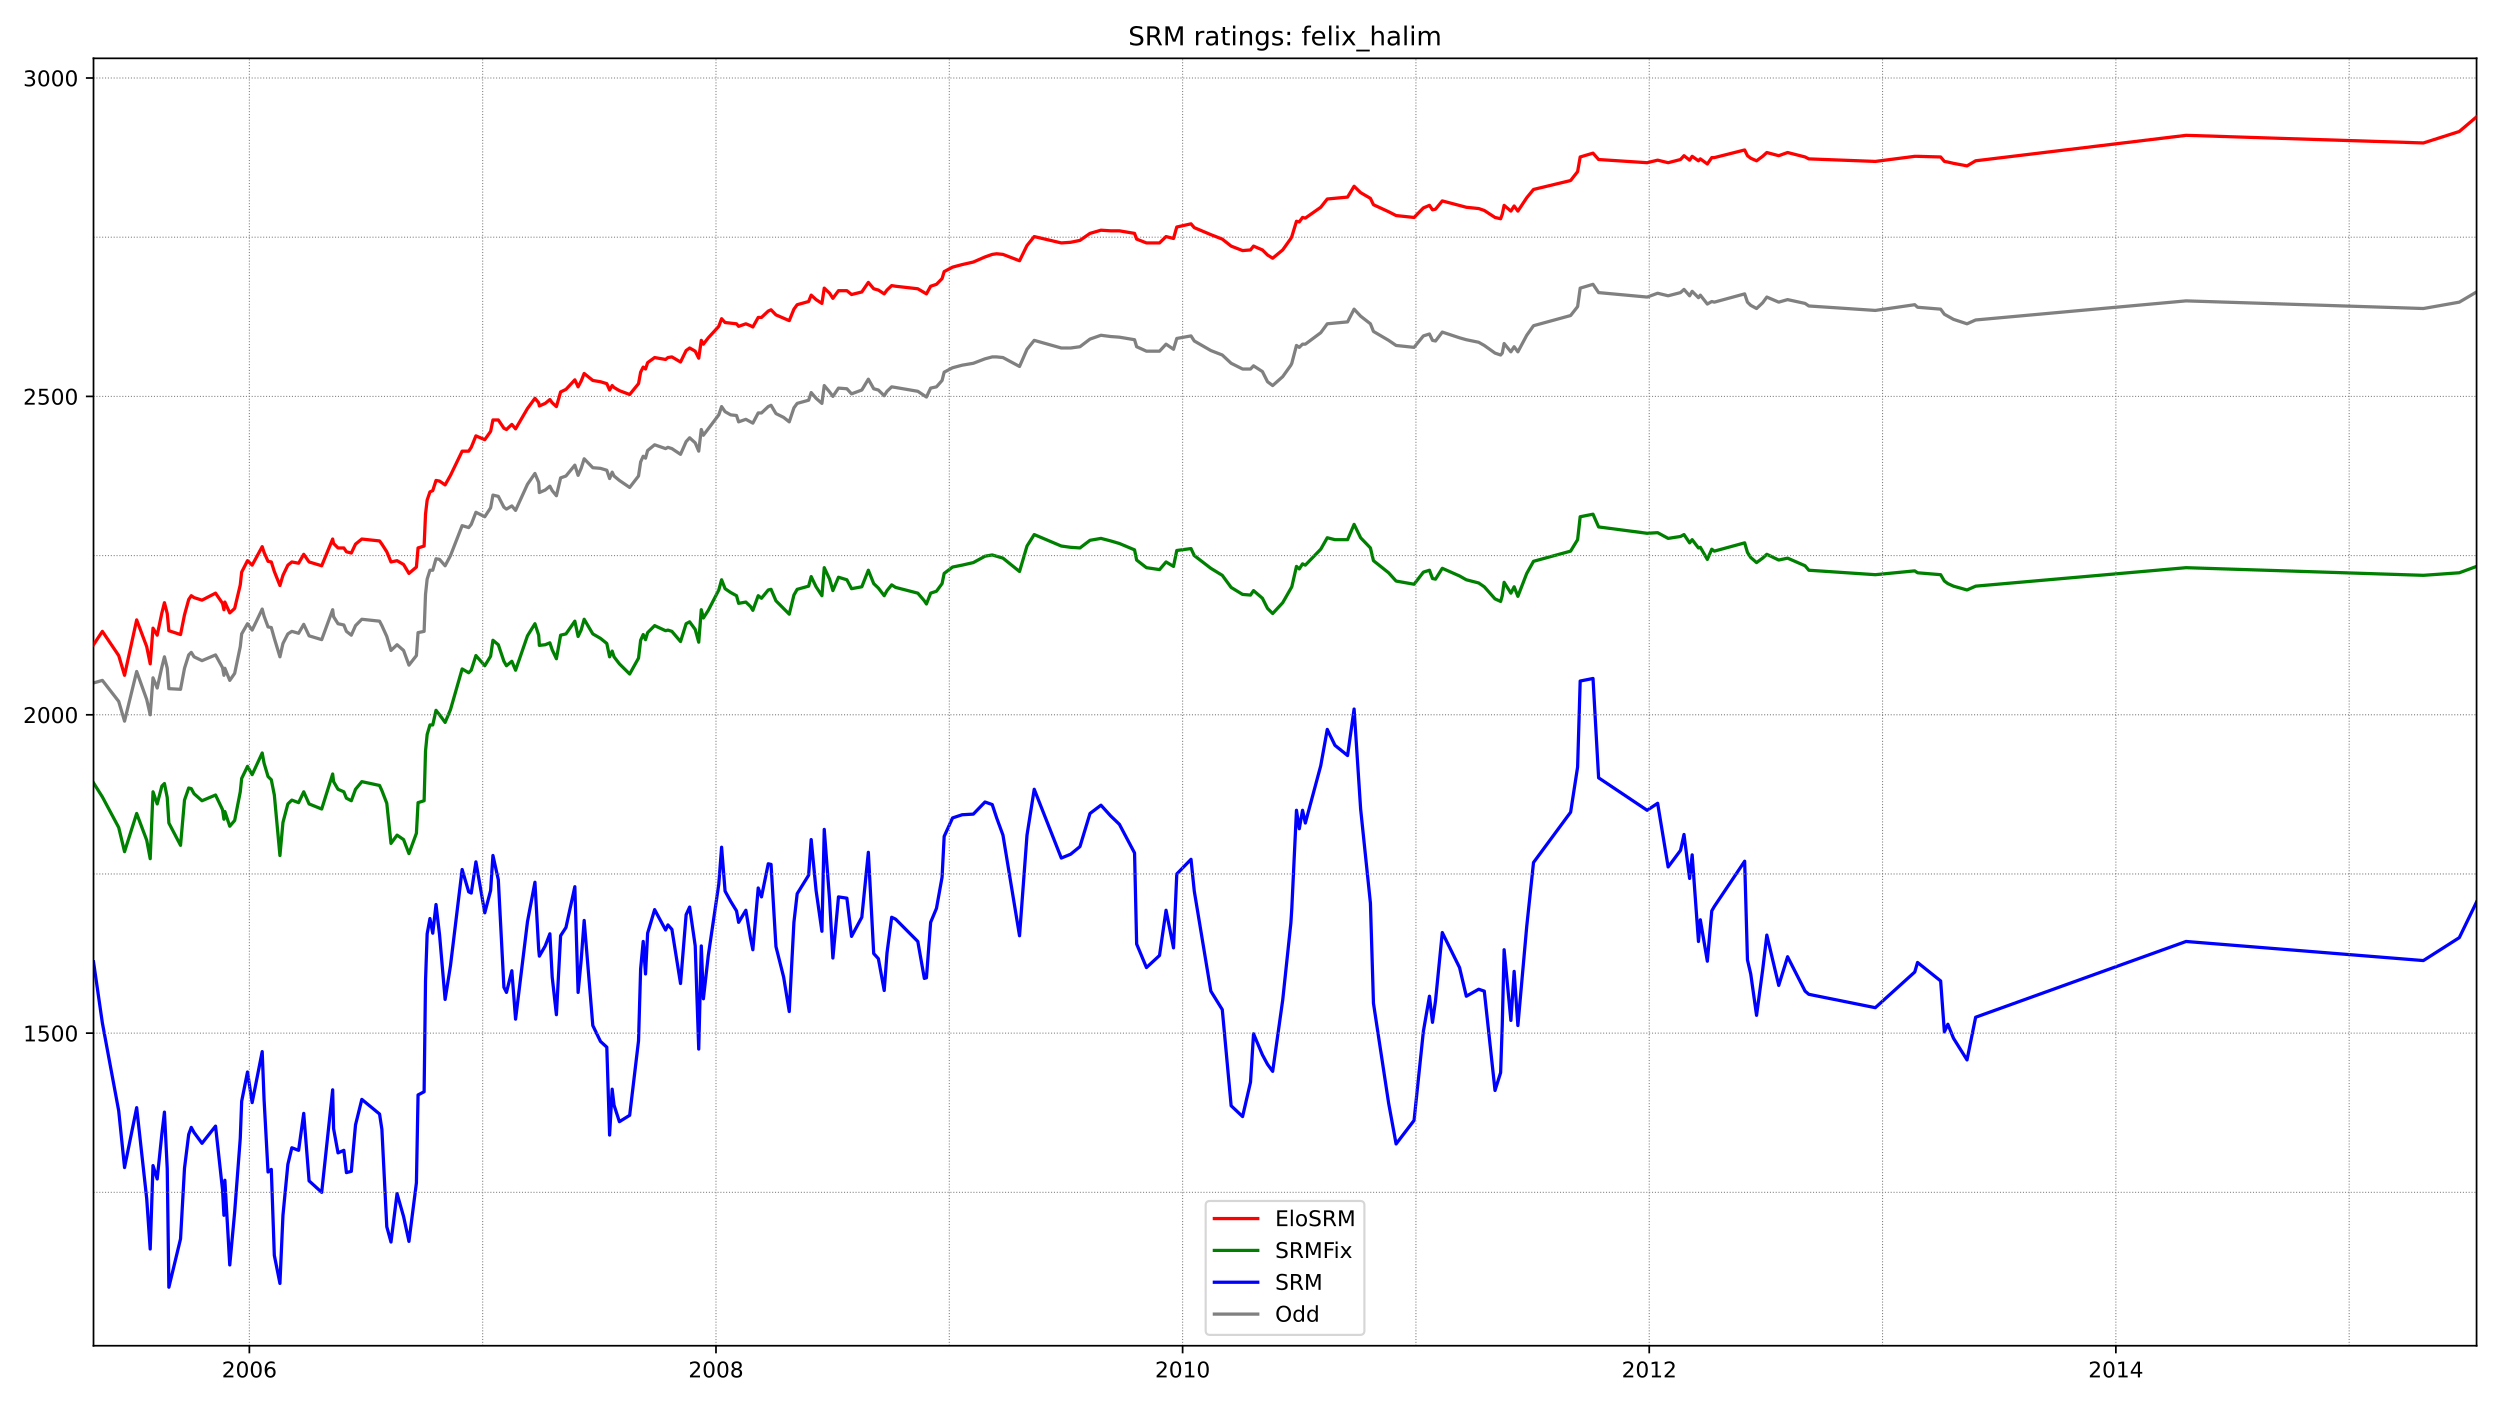 <?xml version="1.0" encoding="utf-8" standalone="no"?>
<!DOCTYPE svg PUBLIC "-//W3C//DTD SVG 1.1//EN"
  "http://www.w3.org/Graphics/SVG/1.1/DTD/svg11.dtd">
<!-- Created with matplotlib (https://matplotlib.org/) -->
<svg height="648pt" version="1.1" viewBox="0 0 1152 648" width="1152pt" xmlns="http://www.w3.org/2000/svg" xmlns:xlink="http://www.w3.org/1999/xlink">
 <defs>
  <style type="text/css">*{stroke-linecap:butt;stroke-linejoin:round;}</style>
 </defs>
 <g id="figure_1">
  <g id="patch_1">
   <path d="M 0 648 
L 1152 648 
L 1152 0 
L 0 0 
z
" style="fill:#ffffff;"/>
  </g>
  <g id="axes_1">
   <g id="patch_2">
    <path d="M 43.09 620.12 
L 1141.2 620.12 
L 1141.2 26.88 
L 43.09 26.88 
z
" style="fill:#ffffff;"/>
   </g>
   <g id="line2d_1">
    <path clip-path="url(#pe87087631e)" d="M 43.09 314.697 
L 47.175 313.524 
L 54.701 323.207 
L 57.389 332.303 
L 62.979 309.416 
L 67.602 322.326 
L 69.215 329.368 
L 70.505 312.35 
L 72.44 317.045 
L 74.591 307.362 
L 75.773 302.667 
L 77.063 307.949 
L 77.816 317.338 
L 83.191 317.632 
L 85.019 307.949 
L 86.954 301.787 
L 88.137 300.613 
L 89.427 302.667 
L 93.082 304.428 
L 99.318 301.787 
L 102.543 307.655 
L 103.188 311.176 
L 103.618 307.949 
L 105.876 313.524 
L 108.134 310.296 
L 110.714 297.972 
L 111.359 292.104 
L 114.047 287.409 
L 116.197 290.343 
L 120.82 280.66 
L 121.68 283.888 
L 123.508 288.876 
L 125.013 289.17 
L 126.41 294.158 
L 128.991 302.667 
L 130.388 296.505 
L 132.646 292.104 
L 134.474 290.93 
L 137.592 291.81 
L 139.957 287.703 
L 142.429 292.984 
L 148.235 294.745 
L 153.288 280.954 
L 153.718 284.181 
L 155.761 287.409 
L 158.449 287.996 
L 159.631 290.93 
L 161.889 292.691 
L 163.824 288.289 
L 166.727 285.355 
L 174.898 286.235 
L 175.973 288.289 
L 178.23 293.278 
L 180.166 299.733 
L 182.961 297.092 
L 185.971 299.733 
L 188.444 306.482 
L 191.884 302.08 
L 192.637 291.517 
L 195.432 290.93 
L 196.077 273.912 
L 196.83 266.87 
L 198.12 262.762 
L 199.41 262.762 
L 200.915 257.48 
L 202.528 257.774 
L 205.108 260.708 
L 207.581 256.013 
L 212.956 242.222 
L 215.967 243.102 
L 217.149 241.635 
L 219.299 236.06 
L 223.385 238.114 
L 226.072 234.006 
L 227.148 228.138 
L 229.62 228.725 
L 232.201 233.713 
L 233.383 234.593 
L 235.856 233.126 
L 237.576 235.18 
L 243.059 223.15 
L 246.499 218.162 
L 248.22 222.27 
L 248.542 226.964 
L 251.23 225.791 
L 253.38 224.03 
L 254.455 226.084 
L 256.39 228.431 
L 258.326 220.216 
L 260.798 219.335 
L 264.884 214.347 
L 266.389 219.042 
L 267.786 215.814 
L 269.184 211.413 
L 273.162 215.521 
L 276.71 215.814 
L 279.613 216.695 
L 280.903 220.509 
L 282.085 217.575 
L 282.945 219.335 
L 285.418 221.389 
L 290.149 224.617 
L 294.234 219.335 
L 295.202 212.88 
L 296.384 210.239 
L 297.459 211.119 
L 298.427 207.598 
L 301.652 204.958 
L 306.705 206.718 
L 307.78 206.131 
L 309.608 206.718 
L 313.586 209.359 
L 316.166 203.491 
L 317.779 201.73 
L 320.359 204.077 
L 321.972 207.892 
L 323.154 197.916 
L 324.122 200.556 
L 331.218 191.167 
L 332.508 187.352 
L 334.12 189.7 
L 336.701 191.167 
L 339.388 191.46 
L 340.356 194.394 
L 343.689 193.221 
L 346.914 194.981 
L 349.387 190.287 
L 350.892 190.287 
L 354.01 187.352 
L 355.3 186.765 
L 357.558 190.58 
L 361.105 192.34 
L 363.686 194.394 
L 365.836 187.939 
L 367.341 185.885 
L 372.609 184.418 
L 373.792 180.897 
L 376.049 183.538 
L 378.737 185.885 
L 379.812 177.669 
L 382.285 180.604 
L 383.79 182.658 
L 386.37 178.843 
L 390.241 179.137 
L 392.391 181.484 
L 397.121 179.723 
L 400.132 174.735 
L 402.604 179.137 
L 404.755 179.723 
L 407.442 182.364 
L 408.732 180.31 
L 410.883 178.256 
L 412.71 178.55 
L 422.924 180.31 
L 426.902 182.951 
L 428.837 178.843 
L 431.525 178.256 
L 434.105 175.322 
L 435.072 171.508 
L 438.943 169.454 
L 443.351 168.28 
L 448.511 167.4 
L 453.887 165.346 
L 457.22 164.465 
L 459.262 164.465 
L 462.165 164.759 
L 469.798 168.867 
L 473.239 160.944 
L 476.571 156.836 
L 489.043 160.358 
L 493.343 160.358 
L 497.643 159.771 
L 502.266 156.25 
L 507.319 154.489 
L 511.835 155.076 
L 515.813 155.369 
L 522.801 156.543 
L 523.768 159.771 
L 528.284 161.825 
L 534.304 161.825 
L 537.315 158.597 
L 540.755 160.944 
L 542.26 155.956 
L 548.818 154.783 
L 550.324 157.13 
L 557.957 161.531 
L 563.225 163.585 
L 567.31 167.4 
L 572.578 170.04 
L 576.233 170.04 
L 577.631 168.573 
L 581.717 171.214 
L 584.082 175.909 
L 586.447 177.669 
L 591.07 173.562 
L 594.833 168.28 
L 595.263 167.4 
L 597.413 159.184 
L 598.703 160.064 
L 600.208 158.597 
L 601.498 158.597 
L 608.594 153.315 
L 611.604 149.208 
L 620.958 148.327 
L 623.968 142.459 
L 626.978 145.686 
L 631.494 149.208 
L 632.891 152.729 
L 639.88 156.836 
L 643.32 159.184 
L 651.598 160.064 
L 655.899 154.783 
L 658.694 153.902 
L 660.091 156.836 
L 661.489 157.13 
L 664.607 153.022 
L 672.563 155.663 
L 675.68 156.543 
L 681.379 157.717 
L 683.959 159.184 
L 688.904 162.705 
L 691.484 163.585 
L 692.237 162.705 
L 693.097 158.304 
L 696.215 162.118 
L 697.72 159.771 
L 699.44 162.118 
L 703.526 154.489 
L 706.643 150.088 
L 723.738 145.393 
L 726.963 141.285 
L 728.146 132.776 
L 734.059 131.015 
L 736.639 134.83 
L 759.001 136.884 
L 763.839 135.123 
L 768.677 136.297 
L 774.375 134.83 
L 775.988 133.363 
L 778.568 136.297 
L 779.75 134.243 
L 782.653 137.177 
L 783.513 136.004 
L 786.739 140.111 
L 788.781 138.938 
L 789.964 139.231 
L 803.94 135.417 
L 805.23 139.231 
L 806.736 140.698 
L 809.423 142.165 
L 812.219 139.525 
L 814.154 136.884 
L 819.637 139.231 
L 823.722 138.057 
L 831.785 139.818 
L 833.506 140.992 
L 864.146 143.046 
L 882.315 140.405 
L 883.605 141.579 
L 894.249 142.459 
L 895.969 144.806 
L 900.162 147.154 
L 906.398 149.208 
L 910.375 147.447 
L 1007.35 138.644 
L 1116.688 142.165 
L 1133.244 139.231 
L 1141.2 134.536 
L 1141.2 134.536 
" style="fill:none;stroke:#808080;stroke-linecap:square;stroke-width:1.5;"/>
   </g>
   <g id="line2d_2">
    <path clip-path="url(#pe87087631e)" d="M 43.09 443.216 
L 47.175 471.385 
L 54.701 511.877 
L 57.389 537.991 
L 62.979 510.41 
L 67.602 552.369 
L 69.215 575.549 
L 70.505 537.111 
L 72.44 543.273 
L 74.591 522.44 
L 75.773 512.464 
L 77.063 538.578 
L 77.816 593.155 
L 83.191 570.854 
L 85.019 538.285 
L 86.954 522.733 
L 88.137 519.506 
L 89.427 521.853 
L 93.082 526.841 
L 99.318 518.919 
L 102.543 548.261 
L 103.188 559.998 
L 103.618 543.86 
L 105.876 582.885 
L 108.134 558.531 
L 110.714 524.494 
L 111.359 507.475 
L 114.047 493.978 
L 116.197 508.062 
L 120.82 484.589 
L 121.68 506.595 
L 123.508 540.045 
L 125.013 538.872 
L 126.41 578.483 
L 128.991 591.394 
L 130.388 559.998 
L 132.646 536.524 
L 134.474 528.895 
L 137.592 530.069 
L 139.957 513.05 
L 142.429 544.153 
L 148.235 549.435 
L 153.288 502.194 
L 153.718 520.093 
L 155.761 531.243 
L 158.449 530.069 
L 159.631 540.339 
L 161.889 539.752 
L 163.824 518.332 
L 166.727 506.595 
L 174.898 513.344 
L 175.973 520.386 
L 178.23 565.279 
L 180.166 572.322 
L 182.961 550.022 
L 185.971 560.585 
L 188.444 572.028 
L 191.884 545.033 
L 192.637 504.541 
L 195.432 503.074 
L 196.077 452.019 
L 196.83 430.305 
L 198.12 423.263 
L 199.41 430.012 
L 200.915 416.808 
L 202.528 430.599 
L 205.108 460.528 
L 207.581 444.977 
L 212.956 400.67 
L 215.967 410.94 
L 217.149 411.527 
L 219.299 397.149 
L 223.385 420.623 
L 226.072 410.353 
L 227.148 394.215 
L 229.62 405.365 
L 232.201 454.953 
L 233.383 457.3 
L 235.856 447.324 
L 237.576 469.624 
L 243.059 424.73 
L 246.499 406.538 
L 248.22 437.348 
L 248.542 440.575 
L 251.23 435.881 
L 253.38 430.305 
L 254.455 450.258 
L 256.39 467.57 
L 258.326 431.186 
L 260.798 427.371 
L 264.884 408.592 
L 266.389 457.3 
L 267.786 442.629 
L 269.184 424.144 
L 273.162 472.558 
L 276.71 479.894 
L 279.613 482.535 
L 280.903 523.027 
L 282.085 501.9 
L 282.945 509.236 
L 285.418 516.865 
L 290.149 513.931 
L 294.234 479.6 
L 295.202 446.444 
L 296.384 433.827 
L 297.459 448.791 
L 298.427 430.012 
L 301.652 419.155 
L 306.705 428.545 
L 307.78 426.198 
L 309.608 428.252 
L 313.586 453.192 
L 316.166 421.503 
L 317.779 417.982 
L 320.359 435.881 
L 321.972 483.415 
L 323.154 435.881 
L 324.122 460.235 
L 326.38 440.282 
L 331.218 407.419 
L 332.508 390.4 
L 334.12 410.646 
L 336.701 415.341 
L 339.388 419.742 
L 340.356 425.024 
L 343.689 419.449 
L 345.839 432.359 
L 346.914 437.641 
L 349.387 409.179 
L 350.892 413.287 
L 354.01 398.029 
L 355.3 398.323 
L 357.558 436.174 
L 361.105 450.258 
L 363.686 466.103 
L 365.836 425.024 
L 367.341 411.82 
L 372.609 403.311 
L 373.792 386.879 
L 376.049 410.353 
L 378.737 429.132 
L 379.812 382.184 
L 382.285 414.754 
L 383.79 441.456 
L 386.37 413.287 
L 390.241 413.874 
L 392.391 431.479 
L 397.121 422.677 
L 400.132 392.748 
L 402.604 439.402 
L 404.755 441.749 
L 407.442 456.42 
L 408.732 439.108 
L 410.883 422.677 
L 412.71 423.557 
L 422.924 433.827 
L 425.934 450.845 
L 426.902 450.552 
L 428.837 425.024 
L 431.525 418.569 
L 434.105 404.191 
L 435.072 385.412 
L 438.943 376.903 
L 443.351 375.436 
L 448.511 375.142 
L 453.887 369.567 
L 457.22 370.741 
L 459.262 376.903 
L 462.165 384.825 
L 469.798 431.186 
L 473.239 384.825 
L 476.571 363.699 
L 489.043 395.388 
L 493.343 393.628 
L 497.643 390.107 
L 502.266 374.849 
L 507.319 371.034 
L 511.835 376.022 
L 515.813 379.837 
L 522.801 393.041 
L 523.768 435 
L 528.284 445.857 
L 534.304 440.282 
L 537.315 419.449 
L 540.755 436.761 
L 542.26 402.724 
L 548.818 395.975 
L 550.324 410.646 
L 557.957 456.713 
L 563.225 465.223 
L 567.31 509.529 
L 572.578 514.518 
L 576.233 498.673 
L 577.631 476.373 
L 581.717 486.056 
L 584.082 490.457 
L 586.447 493.685 
L 591.07 460.821 
L 594.833 425.317 
L 595.263 418.569 
L 597.413 373.382 
L 598.703 381.891 
L 600.208 373.382 
L 601.498 379.25 
L 608.594 352.842 
L 611.604 336.117 
L 615.152 343.453 
L 620.958 348.147 
L 623.968 326.728 
L 626.978 372.795 
L 631.494 416.221 
L 632.891 462.288 
L 639.88 508.356 
L 643.32 527.135 
L 651.598 516.278 
L 655.899 475.199 
L 658.694 459.061 
L 660.091 471.091 
L 661.489 461.115 
L 664.607 429.719 
L 672.563 445.857 
L 675.68 459.061 
L 681.379 455.833 
L 683.959 456.713 
L 688.904 502.487 
L 691.484 494.271 
L 692.237 472.265 
L 693.097 437.641 
L 696.215 470.211 
L 697.72 447.617 
L 699.44 472.558 
L 703.526 426.784 
L 706.643 397.442 
L 723.738 374.262 
L 726.963 353.429 
L 728.146 313.817 
L 734.059 312.643 
L 736.639 358.417 
L 759.001 373.382 
L 763.839 370.154 
L 768.677 399.496 
L 774.375 391.867 
L 775.988 384.532 
L 778.568 404.778 
L 779.75 393.921 
L 782.653 433.827 
L 783.513 423.85 
L 786.739 442.923 
L 788.781 419.742 
L 789.964 417.688 
L 803.94 396.855 
L 805.23 442.336 
L 806.736 448.791 
L 809.423 467.863 
L 812.219 447.031 
L 814.154 430.892 
L 819.637 454.073 
L 823.722 440.869 
L 831.785 456.713 
L 833.506 458.181 
L 864.146 464.342 
L 882.315 447.911 
L 883.605 443.509 
L 894.249 452.019 
L 895.969 475.492 
L 897.582 471.971 
L 900.162 478.427 
L 906.398 488.403 
L 910.375 468.744 
L 1007.35 433.827 
L 1116.688 442.629 
L 1133.244 432.066 
L 1141.2 415.634 
L 1141.2 415.634 
" style="fill:none;stroke:#0000ff;stroke-linecap:square;stroke-width:1.5;"/>
   </g>
   <g id="matplotlib.axis_1">
    <g id="xtick_1">
     <g id="line2d_3">
      <defs>
       <path d="M 0 0 
L 0 3.5 
" id="m70dfcadbbb" style="stroke:#000000;stroke-width:0.8;"/>
      </defs>
      <g>
       <use style="stroke:#000000;stroke-width:0.8;" x="114.907" xlink:href="#m70dfcadbbb" y="620.12"/>
      </g>
     </g>
     <g id="text_1">
      <!-- 2006 -->
      <g transform="translate(102.182 634.718)scale(0.1 -0.1)">
       <defs>
        <path d="M 19.188 8.297 
L 53.609 8.297 
L 53.609 0 
L 7.328 0 
L 7.328 8.297 
Q 12.938 14.109 22.625 23.891 
Q 32.328 33.688 34.812 36.531 
Q 39.547 41.844 41.422 45.531 
Q 43.312 49.219 43.312 52.781 
Q 43.312 58.594 39.234 62.25 
Q 35.156 65.922 28.609 65.922 
Q 23.969 65.922 18.812 64.312 
Q 13.672 62.703 7.812 59.422 
L 7.812 69.391 
Q 13.766 71.781 18.938 73 
Q 24.125 74.219 28.422 74.219 
Q 39.75 74.219 46.484 68.547 
Q 53.219 62.891 53.219 53.422 
Q 53.219 48.922 51.531 44.891 
Q 49.859 40.875 45.406 35.406 
Q 44.188 33.984 37.641 27.219 
Q 31.109 20.453 19.188 8.297 
z
" id="DejaVuSans-50"/>
        <path d="M 31.781 66.406 
Q 24.172 66.406 20.328 58.906 
Q 16.5 51.422 16.5 36.375 
Q 16.5 21.391 20.328 13.891 
Q 24.172 6.391 31.781 6.391 
Q 39.453 6.391 43.281 13.891 
Q 47.125 21.391 47.125 36.375 
Q 47.125 51.422 43.281 58.906 
Q 39.453 66.406 31.781 66.406 
z
M 31.781 74.219 
Q 44.047 74.219 50.516 64.516 
Q 56.984 54.828 56.984 36.375 
Q 56.984 17.969 50.516 8.266 
Q 44.047 -1.422 31.781 -1.422 
Q 19.531 -1.422 13.062 8.266 
Q 6.594 17.969 6.594 36.375 
Q 6.594 54.828 13.062 64.516 
Q 19.531 74.219 31.781 74.219 
z
" id="DejaVuSans-48"/>
        <path d="M 33.016 40.375 
Q 26.375 40.375 22.484 35.828 
Q 18.609 31.297 18.609 23.391 
Q 18.609 15.531 22.484 10.953 
Q 26.375 6.391 33.016 6.391 
Q 39.656 6.391 43.531 10.953 
Q 47.406 15.531 47.406 23.391 
Q 47.406 31.297 43.531 35.828 
Q 39.656 40.375 33.016 40.375 
z
M 52.594 71.297 
L 52.594 62.312 
Q 48.875 64.062 45.094 64.984 
Q 41.312 65.922 37.594 65.922 
Q 27.828 65.922 22.672 59.328 
Q 17.531 52.734 16.797 39.406 
Q 19.672 43.656 24.016 45.922 
Q 28.375 48.188 33.594 48.188 
Q 44.578 48.188 50.953 41.516 
Q 57.328 34.859 57.328 23.391 
Q 57.328 12.156 50.688 5.359 
Q 44.047 -1.422 33.016 -1.422 
Q 20.359 -1.422 13.672 8.266 
Q 6.984 17.969 6.984 36.375 
Q 6.984 53.656 15.188 63.938 
Q 23.391 74.219 37.203 74.219 
Q 40.922 74.219 44.703 73.484 
Q 48.484 72.75 52.594 71.297 
z
" id="DejaVuSans-54"/>
       </defs>
       <use xlink:href="#DejaVuSans-50"/>
       <use x="63.623" xlink:href="#DejaVuSans-48"/>
       <use x="127.246" xlink:href="#DejaVuSans-48"/>
       <use x="190.869" xlink:href="#DejaVuSans-54"/>
      </g>
     </g>
    </g>
    <g id="xtick_2">
     <g id="line2d_4">
      <g>
       <use style="stroke:#000000;stroke-width:0.8;" x="329.927" xlink:href="#m70dfcadbbb" y="620.12"/>
      </g>
     </g>
     <g id="text_2">
      <!-- 2008 -->
      <g transform="translate(317.202 634.718)scale(0.1 -0.1)">
       <defs>
        <path d="M 31.781 34.625 
Q 24.75 34.625 20.719 30.859 
Q 16.703 27.094 16.703 20.516 
Q 16.703 13.922 20.719 10.156 
Q 24.75 6.391 31.781 6.391 
Q 38.812 6.391 42.859 10.172 
Q 46.922 13.969 46.922 20.516 
Q 46.922 27.094 42.891 30.859 
Q 38.875 34.625 31.781 34.625 
z
M 21.922 38.812 
Q 15.578 40.375 12.031 44.719 
Q 8.5 49.078 8.5 55.328 
Q 8.5 64.062 14.719 69.141 
Q 20.953 74.219 31.781 74.219 
Q 42.672 74.219 48.875 69.141 
Q 55.078 64.062 55.078 55.328 
Q 55.078 49.078 51.531 44.719 
Q 48 40.375 41.703 38.812 
Q 48.828 37.156 52.797 32.312 
Q 56.781 27.484 56.781 20.516 
Q 56.781 9.906 50.312 4.234 
Q 43.844 -1.422 31.781 -1.422 
Q 19.734 -1.422 13.25 4.234 
Q 6.781 9.906 6.781 20.516 
Q 6.781 27.484 10.781 32.312 
Q 14.797 37.156 21.922 38.812 
z
M 18.312 54.391 
Q 18.312 48.734 21.844 45.562 
Q 25.391 42.391 31.781 42.391 
Q 38.141 42.391 41.719 45.562 
Q 45.312 48.734 45.312 54.391 
Q 45.312 60.062 41.719 63.234 
Q 38.141 66.406 31.781 66.406 
Q 25.391 66.406 21.844 63.234 
Q 18.312 60.062 18.312 54.391 
z
" id="DejaVuSans-56"/>
       </defs>
       <use xlink:href="#DejaVuSans-50"/>
       <use x="63.623" xlink:href="#DejaVuSans-48"/>
       <use x="127.246" xlink:href="#DejaVuSans-48"/>
       <use x="190.869" xlink:href="#DejaVuSans-56"/>
      </g>
     </g>
    </g>
    <g id="xtick_3">
     <g id="line2d_5">
      <g>
       <use style="stroke:#000000;stroke-width:0.8;" x="544.948" xlink:href="#m70dfcadbbb" y="620.12"/>
      </g>
     </g>
     <g id="text_3">
      <!-- 2010 -->
      <g transform="translate(532.223 634.718)scale(0.1 -0.1)">
       <defs>
        <path d="M 12.406 8.297 
L 28.516 8.297 
L 28.516 63.922 
L 10.984 60.406 
L 10.984 69.391 
L 28.422 72.906 
L 38.281 72.906 
L 38.281 8.297 
L 54.391 8.297 
L 54.391 0 
L 12.406 0 
z
" id="DejaVuSans-49"/>
       </defs>
       <use xlink:href="#DejaVuSans-50"/>
       <use x="63.623" xlink:href="#DejaVuSans-48"/>
       <use x="127.246" xlink:href="#DejaVuSans-49"/>
       <use x="190.869" xlink:href="#DejaVuSans-48"/>
      </g>
     </g>
    </g>
    <g id="xtick_4">
     <g id="line2d_6">
      <g>
       <use style="stroke:#000000;stroke-width:0.8;" x="759.969" xlink:href="#m70dfcadbbb" y="620.12"/>
      </g>
     </g>
     <g id="text_4">
      <!-- 2012 -->
      <g transform="translate(747.244 634.718)scale(0.1 -0.1)">
       <use xlink:href="#DejaVuSans-50"/>
       <use x="63.623" xlink:href="#DejaVuSans-48"/>
       <use x="127.246" xlink:href="#DejaVuSans-49"/>
       <use x="190.869" xlink:href="#DejaVuSans-50"/>
      </g>
     </g>
    </g>
    <g id="xtick_5">
     <g id="line2d_7">
      <g>
       <use style="stroke:#000000;stroke-width:0.8;" x="974.989" xlink:href="#m70dfcadbbb" y="620.12"/>
      </g>
     </g>
     <g id="text_5">
      <!-- 2014 -->
      <g transform="translate(962.264 634.718)scale(0.1 -0.1)">
       <defs>
        <path d="M 37.797 64.312 
L 12.891 25.391 
L 37.797 25.391 
z
M 35.203 72.906 
L 47.609 72.906 
L 47.609 25.391 
L 58.016 25.391 
L 58.016 17.188 
L 47.609 17.188 
L 47.609 0 
L 37.797 0 
L 37.797 17.188 
L 4.891 17.188 
L 4.891 26.703 
z
" id="DejaVuSans-52"/>
       </defs>
       <use xlink:href="#DejaVuSans-50"/>
       <use x="63.623" xlink:href="#DejaVuSans-48"/>
       <use x="127.246" xlink:href="#DejaVuSans-49"/>
       <use x="190.869" xlink:href="#DejaVuSans-52"/>
      </g>
     </g>
    </g>
   </g>
   <g id="matplotlib.axis_2">
    <g id="ytick_1">
     <g id="line2d_8">
      <defs>
       <path d="M 0 0 
L -3.5 0 
" id="mbdefbf5e21" style="stroke:#000000;stroke-width:0.8;"/>
      </defs>
      <g>
       <use style="stroke:#000000;stroke-width:0.8;" x="43.09" xlink:href="#mbdefbf5e21" y="476.079"/>
      </g>
     </g>
     <g id="text_6">
      <!-- 1500 -->
      <g transform="translate(10.64 479.879)scale(0.1 -0.1)">
       <defs>
        <path d="M 10.797 72.906 
L 49.516 72.906 
L 49.516 64.594 
L 19.828 64.594 
L 19.828 46.734 
Q 21.969 47.469 24.109 47.828 
Q 26.266 48.188 28.422 48.188 
Q 40.625 48.188 47.75 41.5 
Q 54.891 34.812 54.891 23.391 
Q 54.891 11.625 47.562 5.094 
Q 40.234 -1.422 26.906 -1.422 
Q 22.312 -1.422 17.547 -0.641 
Q 12.797 0.141 7.719 1.703 
L 7.719 11.625 
Q 12.109 9.234 16.797 8.062 
Q 21.484 6.891 26.703 6.891 
Q 35.156 6.891 40.078 11.328 
Q 45.016 15.766 45.016 23.391 
Q 45.016 31 40.078 35.438 
Q 35.156 39.891 26.703 39.891 
Q 22.75 39.891 18.812 39.016 
Q 14.891 38.141 10.797 36.281 
z
" id="DejaVuSans-53"/>
       </defs>
       <use xlink:href="#DejaVuSans-49"/>
       <use x="63.623" xlink:href="#DejaVuSans-53"/>
       <use x="127.246" xlink:href="#DejaVuSans-48"/>
       <use x="190.869" xlink:href="#DejaVuSans-48"/>
      </g>
     </g>
    </g>
    <g id="ytick_2">
     <g id="line2d_9">
      <g>
       <use style="stroke:#000000;stroke-width:0.8;" x="43.09" xlink:href="#mbdefbf5e21" y="329.368"/>
      </g>
     </g>
     <g id="text_7">
      <!-- 2000 -->
      <g transform="translate(10.64 333.168)scale(0.1 -0.1)">
       <use xlink:href="#DejaVuSans-50"/>
       <use x="63.623" xlink:href="#DejaVuSans-48"/>
       <use x="127.246" xlink:href="#DejaVuSans-48"/>
       <use x="190.869" xlink:href="#DejaVuSans-48"/>
      </g>
     </g>
    </g>
    <g id="ytick_3">
     <g id="line2d_10">
      <g>
       <use style="stroke:#000000;stroke-width:0.8;" x="43.09" xlink:href="#mbdefbf5e21" y="182.658"/>
      </g>
     </g>
     <g id="text_8">
      <!-- 2500 -->
      <g transform="translate(10.64 186.457)scale(0.1 -0.1)">
       <use xlink:href="#DejaVuSans-50"/>
       <use x="63.623" xlink:href="#DejaVuSans-53"/>
       <use x="127.246" xlink:href="#DejaVuSans-48"/>
       <use x="190.869" xlink:href="#DejaVuSans-48"/>
      </g>
     </g>
    </g>
    <g id="ytick_4">
     <g id="line2d_11">
      <g>
       <use style="stroke:#000000;stroke-width:0.8;" x="43.09" xlink:href="#mbdefbf5e21" y="35.947"/>
      </g>
     </g>
     <g id="text_9">
      <!-- 3000 -->
      <g transform="translate(10.64 39.746)scale(0.1 -0.1)">
       <defs>
        <path d="M 40.578 39.312 
Q 47.656 37.797 51.625 33 
Q 55.609 28.219 55.609 21.188 
Q 55.609 10.406 48.188 4.484 
Q 40.766 -1.422 27.094 -1.422 
Q 22.516 -1.422 17.656 -0.516 
Q 12.797 0.391 7.625 2.203 
L 7.625 11.719 
Q 11.719 9.328 16.594 8.109 
Q 21.484 6.891 26.812 6.891 
Q 36.078 6.891 40.938 10.547 
Q 45.797 14.203 45.797 21.188 
Q 45.797 27.641 41.281 31.266 
Q 36.766 34.906 28.719 34.906 
L 20.219 34.906 
L 20.219 43.016 
L 29.109 43.016 
Q 36.375 43.016 40.234 45.922 
Q 44.094 48.828 44.094 54.297 
Q 44.094 59.906 40.109 62.906 
Q 36.141 65.922 28.719 65.922 
Q 24.656 65.922 20.016 65.031 
Q 15.375 64.156 9.812 62.312 
L 9.812 71.094 
Q 15.438 72.656 20.344 73.438 
Q 25.25 74.219 29.594 74.219 
Q 40.828 74.219 47.359 69.109 
Q 53.906 64.016 53.906 55.328 
Q 53.906 49.266 50.438 45.094 
Q 46.969 40.922 40.578 39.312 
z
" id="DejaVuSans-51"/>
       </defs>
       <use xlink:href="#DejaVuSans-51"/>
       <use x="63.623" xlink:href="#DejaVuSans-48"/>
       <use x="127.246" xlink:href="#DejaVuSans-48"/>
       <use x="190.869" xlink:href="#DejaVuSans-48"/>
      </g>
     </g>
    </g>
   </g>
   <g id="line2d_12">
    <path clip-path="url(#pe87087631e)" d="M 43.09 360.765 
L 47.175 367.22 
L 54.701 381.304 
L 57.389 392.454 
L 62.979 374.849 
L 67.602 387.173 
L 69.215 395.682 
L 70.505 364.872 
L 72.44 370.447 
L 74.591 362.232 
L 75.773 361.058 
L 77.063 367.513 
L 77.816 379.25 
L 83.191 389.52 
L 85.019 368.687 
L 86.954 363.112 
L 88.137 363.405 
L 89.427 365.753 
L 93.082 368.98 
L 99.318 366.34 
L 102.543 373.088 
L 103.188 377.49 
L 103.618 373.969 
L 105.876 380.717 
L 108.134 378.076 
L 110.714 364.872 
L 111.359 358.711 
L 114.047 353.136 
L 116.197 356.95 
L 120.82 346.974 
L 121.68 351.668 
L 123.508 357.83 
L 125.013 359.297 
L 126.41 366.34 
L 128.991 394.215 
L 130.388 378.957 
L 132.646 370.447 
L 134.474 368.687 
L 137.592 369.861 
L 139.957 364.872 
L 142.429 370.447 
L 148.235 372.795 
L 153.288 356.657 
L 153.718 360.178 
L 155.761 363.699 
L 158.449 364.872 
L 159.631 367.807 
L 161.889 368.98 
L 163.824 363.699 
L 166.727 360.178 
L 174.898 361.938 
L 175.973 364.286 
L 178.23 370.154 
L 180.166 388.64 
L 182.961 384.825 
L 185.971 386.879 
L 188.444 393.334 
L 191.884 383.945 
L 192.637 369.861 
L 195.432 368.98 
L 196.077 346.093 
L 196.83 338.465 
L 198.12 334.063 
L 199.41 334.063 
L 200.915 327.314 
L 202.528 329.368 
L 205.108 332.889 
L 207.581 327.021 
L 212.956 308.242 
L 215.967 310.003 
L 217.149 308.829 
L 219.299 302.08 
L 223.385 306.775 
L 226.072 302.374 
L 227.148 295.038 
L 229.62 297.092 
L 232.201 304.721 
L 233.383 306.775 
L 235.856 304.721 
L 237.576 308.829 
L 243.059 292.984 
L 246.499 287.409 
L 248.22 292.691 
L 248.542 297.385 
L 251.23 297.092 
L 253.38 296.212 
L 254.455 299.439 
L 256.39 303.547 
L 258.326 292.691 
L 260.798 292.104 
L 264.884 286.235 
L 266.389 293.278 
L 267.786 290.343 
L 269.184 285.355 
L 273.162 292.104 
L 276.71 294.158 
L 279.613 296.505 
L 280.903 302.667 
L 282.085 300.026 
L 282.945 302.667 
L 285.418 305.895 
L 290.149 310.589 
L 294.234 303.254 
L 295.202 295.038 
L 296.384 292.397 
L 297.459 294.745 
L 298.427 291.517 
L 301.652 288.289 
L 306.705 290.637 
L 307.78 290.343 
L 309.608 290.93 
L 313.586 295.625 
L 316.166 287.409 
L 317.779 286.529 
L 320.359 290.05 
L 321.972 295.918 
L 323.154 280.954 
L 324.122 284.768 
L 326.38 281.247 
L 331.218 271.858 
L 332.508 267.163 
L 334.12 271.271 
L 336.701 273.031 
L 339.388 274.499 
L 340.356 278.02 
L 343.689 277.433 
L 345.839 279.487 
L 346.914 281.247 
L 349.387 274.499 
L 350.892 275.672 
L 354.01 271.858 
L 355.3 271.564 
L 357.558 276.846 
L 363.686 283.008 
L 365.836 274.205 
L 367.341 271.564 
L 372.609 270.097 
L 373.792 265.696 
L 376.049 270.391 
L 378.737 274.499 
L 379.812 261.588 
L 382.285 266.87 
L 383.79 272.151 
L 386.37 265.989 
L 390.241 267.163 
L 392.391 271.271 
L 397.121 270.391 
L 400.132 262.762 
L 402.604 268.924 
L 404.755 270.978 
L 407.442 274.499 
L 408.732 272.151 
L 410.883 269.51 
L 412.71 270.684 
L 422.924 273.325 
L 425.934 276.846 
L 426.902 278.313 
L 428.837 273.325 
L 431.525 272.445 
L 434.105 268.924 
L 435.072 264.229 
L 438.943 261.295 
L 443.351 260.414 
L 448.511 259.241 
L 453.887 256.306 
L 457.22 255.72 
L 462.165 257.187 
L 469.798 263.349 
L 473.239 251.612 
L 476.571 246.33 
L 489.043 251.612 
L 493.343 252.199 
L 497.643 252.492 
L 502.266 248.971 
L 507.319 248.091 
L 511.835 249.264 
L 515.813 250.438 
L 522.801 253.372 
L 523.768 258.067 
L 528.284 261.588 
L 534.304 262.468 
L 537.315 258.947 
L 540.755 261.001 
L 542.26 253.666 
L 548.818 252.785 
L 550.324 256.013 
L 557.957 261.881 
L 563.225 265.109 
L 567.31 270.684 
L 572.578 273.912 
L 576.233 274.205 
L 577.631 272.151 
L 581.717 275.672 
L 584.082 280.367 
L 586.447 282.714 
L 591.07 277.726 
L 595.263 270.391 
L 597.413 261.001 
L 598.703 262.175 
L 600.208 259.827 
L 601.498 260.414 
L 608.594 253.079 
L 611.604 247.797 
L 615.152 248.677 
L 620.958 248.677 
L 623.968 241.635 
L 626.978 247.797 
L 631.494 252.492 
L 632.891 258.36 
L 639.88 263.935 
L 643.32 267.75 
L 651.598 269.217 
L 655.899 263.642 
L 658.694 262.762 
L 660.091 266.576 
L 661.489 266.87 
L 664.607 261.881 
L 672.563 265.403 
L 675.68 267.163 
L 681.379 268.63 
L 683.959 270.391 
L 688.904 275.966 
L 691.484 277.139 
L 692.237 274.499 
L 693.097 268.337 
L 696.215 273.325 
L 697.72 270.391 
L 699.44 274.792 
L 703.526 264.229 
L 706.643 258.654 
L 723.738 253.959 
L 726.963 248.677 
L 728.146 238.114 
L 734.059 236.941 
L 736.639 242.809 
L 759.001 245.743 
L 763.839 245.45 
L 768.677 248.091 
L 774.375 247.21 
L 775.988 246.33 
L 778.568 250.145 
L 779.75 248.677 
L 782.653 252.492 
L 783.513 252.199 
L 786.739 257.774 
L 788.781 253.079 
L 789.964 253.959 
L 803.94 250.145 
L 805.23 254.546 
L 806.736 256.893 
L 809.423 259.241 
L 812.219 257.187 
L 814.154 255.426 
L 819.637 258.067 
L 823.722 257.187 
L 831.785 260.708 
L 833.506 262.762 
L 864.146 264.816 
L 882.315 263.055 
L 883.605 263.935 
L 894.249 264.816 
L 895.969 267.75 
L 897.582 268.924 
L 900.162 270.097 
L 906.398 271.858 
L 910.375 270.097 
L 1007.35 261.588 
L 1116.688 265.109 
L 1133.244 263.935 
L 1141.2 261.001 
L 1141.2 261.001 
" style="fill:none;stroke:#008000;stroke-linecap:square;stroke-width:1.5;"/>
   </g>
   <g id="line2d_13">
    <path clip-path="url(#pe87087631e)" d="M 43.09 549.435 
L 1141.2 549.435 
" style="fill:none;stroke:#808080;stroke-dasharray:0.5,0.825;stroke-dashoffset:0;stroke-width:0.5;"/>
   </g>
   <g id="line2d_14">
    <path clip-path="url(#pe87087631e)" d="M 43.09 476.079 
L 1141.2 476.079 
" style="fill:none;stroke:#808080;stroke-dasharray:0.5,0.825;stroke-dashoffset:0;stroke-width:0.5;"/>
   </g>
   <g id="line2d_15">
    <path clip-path="url(#pe87087631e)" d="M 43.09 402.724 
L 1141.2 402.724 
" style="fill:none;stroke:#808080;stroke-dasharray:0.5,0.825;stroke-dashoffset:0;stroke-width:0.5;"/>
   </g>
   <g id="line2d_16">
    <path clip-path="url(#pe87087631e)" d="M 43.09 329.368 
L 1141.2 329.368 
" style="fill:none;stroke:#808080;stroke-dasharray:0.5,0.825;stroke-dashoffset:0;stroke-width:0.5;"/>
   </g>
   <g id="line2d_17">
    <path clip-path="url(#pe87087631e)" d="M 43.09 256.013 
L 1141.2 256.013 
" style="fill:none;stroke:#808080;stroke-dasharray:0.5,0.825;stroke-dashoffset:0;stroke-width:0.5;"/>
   </g>
   <g id="line2d_18">
    <path clip-path="url(#pe87087631e)" d="M 43.09 182.658 
L 1141.2 182.658 
" style="fill:none;stroke:#808080;stroke-dasharray:0.5,0.825;stroke-dashoffset:0;stroke-width:0.5;"/>
   </g>
   <g id="line2d_19">
    <path clip-path="url(#pe87087631e)" d="M 43.09 109.302 
L 1141.2 109.302 
" style="fill:none;stroke:#808080;stroke-dasharray:0.5,0.825;stroke-dashoffset:0;stroke-width:0.5;"/>
   </g>
   <g id="line2d_20">
    <path clip-path="url(#pe87087631e)" d="M 43.09 35.947 
L 1141.2 35.947 
" style="fill:none;stroke:#808080;stroke-dasharray:0.5,0.825;stroke-dashoffset:0;stroke-width:0.5;"/>
   </g>
   <g id="line2d_21">
    <path clip-path="url(#pe87087631e)" d="M 114.907 620.12 
L 114.907 26.88 
" style="fill:none;stroke:#808080;stroke-dasharray:0.5,0.825;stroke-dashoffset:0;stroke-width:0.5;"/>
   </g>
   <g id="line2d_22">
    <path clip-path="url(#pe87087631e)" d="M 222.417 620.12 
L 222.417 26.88 
" style="fill:none;stroke:#808080;stroke-dasharray:0.5,0.825;stroke-dashoffset:0;stroke-width:0.5;"/>
   </g>
   <g id="line2d_23">
    <path clip-path="url(#pe87087631e)" d="M 329.927 620.12 
L 329.927 26.88 
" style="fill:none;stroke:#808080;stroke-dasharray:0.5,0.825;stroke-dashoffset:0;stroke-width:0.5;"/>
   </g>
   <g id="line2d_24">
    <path clip-path="url(#pe87087631e)" d="M 437.438 620.12 
L 437.438 26.88 
" style="fill:none;stroke:#808080;stroke-dasharray:0.5,0.825;stroke-dashoffset:0;stroke-width:0.5;"/>
   </g>
   <g id="line2d_25">
    <path clip-path="url(#pe87087631e)" d="M 544.948 620.12 
L 544.948 26.88 
" style="fill:none;stroke:#808080;stroke-dasharray:0.5,0.825;stroke-dashoffset:0;stroke-width:0.5;"/>
   </g>
   <g id="line2d_26">
    <path clip-path="url(#pe87087631e)" d="M 652.458 620.12 
L 652.458 26.88 
" style="fill:none;stroke:#808080;stroke-dasharray:0.5,0.825;stroke-dashoffset:0;stroke-width:0.5;"/>
   </g>
   <g id="line2d_27">
    <path clip-path="url(#pe87087631e)" d="M 759.969 620.12 
L 759.969 26.88 
" style="fill:none;stroke:#808080;stroke-dasharray:0.5,0.825;stroke-dashoffset:0;stroke-width:0.5;"/>
   </g>
   <g id="line2d_28">
    <path clip-path="url(#pe87087631e)" d="M 867.479 620.12 
L 867.479 26.88 
" style="fill:none;stroke:#808080;stroke-dasharray:0.5,0.825;stroke-dashoffset:0;stroke-width:0.5;"/>
   </g>
   <g id="line2d_29">
    <path clip-path="url(#pe87087631e)" d="M 974.989 620.12 
L 974.989 26.88 
" style="fill:none;stroke:#808080;stroke-dasharray:0.5,0.825;stroke-dashoffset:0;stroke-width:0.5;"/>
   </g>
   <g id="line2d_30">
    <path clip-path="url(#pe87087631e)" d="M 1082.499 620.12 
L 1082.499 26.88 
" style="fill:none;stroke:#808080;stroke-dasharray:0.5,0.825;stroke-dashoffset:0;stroke-width:0.5;"/>
   </g>
   <g id="patch_3">
    <path d="M 43.09 620.12 
L 43.09 26.88 
" style="fill:none;stroke:#000000;stroke-linecap:square;stroke-linejoin:miter;stroke-width:0.8;"/>
   </g>
   <g id="patch_4">
    <path d="M 1141.2 620.12 
L 1141.2 26.88 
" style="fill:none;stroke:#000000;stroke-linecap:square;stroke-linejoin:miter;stroke-width:0.8;"/>
   </g>
   <g id="patch_5">
    <path d="M 43.09 620.12 
L 1141.2 620.12 
" style="fill:none;stroke:#000000;stroke-linecap:square;stroke-linejoin:miter;stroke-width:0.8;"/>
   </g>
   <g id="patch_6">
    <path d="M 43.09 26.88 
L 1141.2 26.88 
" style="fill:none;stroke:#000000;stroke-linecap:square;stroke-linejoin:miter;stroke-width:0.8;"/>
   </g>
   <g id="line2d_31">
    <path clip-path="url(#pe87087631e)" d="M 43.09 297.092 
L 47.175 290.93 
L 54.701 302.08 
L 57.389 311.176 
L 62.979 285.649 
L 67.602 297.972 
L 69.215 305.895 
L 70.505 289.463 
L 72.44 292.691 
L 74.591 282.421 
L 75.773 277.726 
L 77.063 282.714 
L 77.816 290.637 
L 83.191 292.397 
L 85.019 283.301 
L 86.954 276.259 
L 88.137 274.499 
L 89.427 275.379 
L 93.082 276.553 
L 99.318 273.325 
L 102.543 278.02 
L 103.188 280.954 
L 103.618 277.433 
L 105.876 282.421 
L 108.134 280.367 
L 110.714 269.51 
L 111.359 263.642 
L 114.047 258.36 
L 116.197 260.414 
L 120.82 251.905 
L 121.68 254.546 
L 123.508 258.654 
L 125.013 258.947 
L 126.41 263.349 
L 128.991 269.804 
L 130.388 265.109 
L 132.646 260.414 
L 134.474 258.947 
L 137.592 259.534 
L 139.957 255.426 
L 142.429 258.947 
L 148.235 260.708 
L 153.288 248.384 
L 153.718 250.438 
L 155.761 252.492 
L 158.449 252.492 
L 159.631 254.252 
L 161.889 254.839 
L 163.824 250.731 
L 166.727 248.384 
L 174.898 249.264 
L 175.973 250.731 
L 178.23 254.252 
L 180.166 258.947 
L 182.961 258.36 
L 185.971 260.121 
L 188.444 264.229 
L 191.884 261.295 
L 192.637 252.492 
L 195.432 251.612 
L 196.077 236.941 
L 196.83 230.485 
L 198.12 226.671 
L 199.41 226.084 
L 200.915 221.389 
L 202.528 221.683 
L 205.108 223.443 
L 207.581 219.042 
L 212.956 207.892 
L 215.967 207.892 
L 217.149 206.131 
L 219.299 200.85 
L 223.385 202.61 
L 226.072 198.796 
L 227.148 193.514 
L 229.62 193.514 
L 232.201 197.329 
L 233.383 197.916 
L 235.856 195.568 
L 237.576 197.622 
L 243.059 188.233 
L 246.499 183.538 
L 248.22 185.592 
L 248.542 187.059 
L 251.23 185.885 
L 253.38 184.125 
L 254.455 185.592 
L 256.39 187.352 
L 258.326 180.604 
L 260.798 179.43 
L 264.884 175.029 
L 266.389 178.256 
L 267.786 175.615 
L 269.184 172.094 
L 273.162 175.322 
L 276.71 175.909 
L 279.613 176.789 
L 280.903 179.723 
L 282.085 177.669 
L 282.945 178.55 
L 285.418 180.017 
L 290.149 181.777 
L 294.234 176.789 
L 295.202 171.508 
L 296.384 169.16 
L 297.459 170.04 
L 298.427 167.106 
L 301.652 164.759 
L 306.705 165.639 
L 307.78 164.759 
L 309.608 164.465 
L 313.586 166.813 
L 316.166 161.531 
L 317.779 160.358 
L 320.359 161.825 
L 321.972 165.052 
L 323.154 156.836 
L 324.122 158.597 
L 326.38 155.663 
L 331.218 150.381 
L 332.508 146.86 
L 334.12 148.621 
L 339.388 149.208 
L 340.356 150.381 
L 343.689 149.208 
L 345.839 150.088 
L 346.914 150.675 
L 349.387 146.273 
L 350.892 146.273 
L 354.01 143.339 
L 355.3 142.752 
L 357.558 145.1 
L 363.686 147.74 
L 365.836 142.459 
L 367.341 140.405 
L 372.609 138.938 
L 373.792 136.004 
L 376.049 138.057 
L 378.737 139.818 
L 379.812 132.776 
L 382.285 135.123 
L 383.79 137.471 
L 386.37 133.95 
L 390.241 133.95 
L 392.391 135.71 
L 397.121 134.536 
L 400.132 130.135 
L 402.604 133.069 
L 404.755 133.656 
L 407.442 135.417 
L 408.732 133.656 
L 410.883 131.602 
L 412.71 131.896 
L 422.924 133.069 
L 426.902 135.417 
L 428.837 131.896 
L 431.525 131.015 
L 434.105 128.375 
L 435.072 125.147 
L 438.943 123.093 
L 443.351 121.919 
L 448.511 120.746 
L 453.887 118.398 
L 457.22 117.225 
L 459.262 116.931 
L 462.165 117.225 
L 469.798 120.159 
L 473.239 113.117 
L 476.571 109.009 
L 489.043 111.943 
L 493.343 111.65 
L 497.643 110.769 
L 502.266 107.542 
L 507.319 106.075 
L 511.835 106.368 
L 515.813 106.368 
L 522.801 107.542 
L 523.768 110.182 
L 528.284 111.943 
L 534.304 111.943 
L 537.315 109.009 
L 540.755 109.889 
L 542.26 104.607 
L 548.818 103.14 
L 550.324 104.901 
L 557.957 108.128 
L 563.225 110.182 
L 567.31 113.41 
L 572.578 115.464 
L 576.233 115.171 
L 577.631 113.41 
L 581.717 115.171 
L 584.082 117.518 
L 586.447 118.985 
L 591.07 115.171 
L 594.833 109.889 
L 595.263 109.009 
L 597.413 101.967 
L 598.703 102.26 
L 600.208 100.206 
L 601.498 100.5 
L 608.594 95.511 
L 611.604 91.697 
L 620.958 90.817 
L 623.968 85.828 
L 626.978 88.763 
L 631.494 91.403 
L 632.891 94.338 
L 639.88 97.565 
L 643.32 99.326 
L 651.598 100.206 
L 655.899 95.805 
L 658.694 94.631 
L 660.091 96.685 
L 661.489 96.392 
L 664.607 92.577 
L 675.68 95.511 
L 681.379 96.098 
L 683.959 96.978 
L 688.904 100.206 
L 691.484 100.793 
L 692.237 98.739 
L 693.097 94.631 
L 696.215 97.272 
L 697.72 94.924 
L 699.44 97.272 
L 703.526 91.11 
L 706.643 87.296 
L 723.738 83.188 
L 726.963 79.08 
L 728.146 72.331 
L 734.059 70.57 
L 736.639 73.505 
L 759.001 74.972 
L 763.839 73.798 
L 768.677 74.972 
L 774.375 73.505 
L 775.988 71.744 
L 778.568 73.798 
L 779.75 72.038 
L 782.653 74.092 
L 783.513 73.211 
L 786.739 75.559 
L 788.781 72.624 
L 789.964 72.624 
L 803.94 69.103 
L 805.23 71.744 
L 806.736 72.918 
L 809.423 74.092 
L 812.219 72.038 
L 814.154 70.277 
L 819.637 71.744 
L 823.722 70.277 
L 831.785 72.331 
L 833.506 73.211 
L 864.146 74.385 
L 882.315 72.038 
L 883.605 72.038 
L 894.249 72.331 
L 895.969 74.385 
L 897.582 74.678 
L 900.162 75.265 
L 906.398 76.439 
L 910.375 74.092 
L 1007.35 62.355 
L 1116.688 65.876 
L 1133.244 60.594 
L 1141.2 53.845 
L 1141.2 53.845 
" style="fill:none;stroke:#ff0000;stroke-linecap:square;stroke-width:1.5;"/>
   </g>
   <g id="text_10">
    <!-- SRM ratings: felix_halim -->
    <g transform="translate(519.909 20.88)scale(0.12 -0.12)">
     <defs>
      <path d="M 53.516 70.516 
L 53.516 60.891 
Q 47.906 63.578 42.922 64.891 
Q 37.938 66.219 33.297 66.219 
Q 25.25 66.219 20.875 63.094 
Q 16.5 59.969 16.5 54.203 
Q 16.5 49.359 19.406 46.891 
Q 22.312 44.438 30.422 42.922 
L 36.375 41.703 
Q 47.406 39.594 52.656 34.297 
Q 57.906 29 57.906 20.125 
Q 57.906 9.516 50.797 4.047 
Q 43.703 -1.422 29.984 -1.422 
Q 24.812 -1.422 18.969 -0.25 
Q 13.141 0.922 6.891 3.219 
L 6.891 13.375 
Q 12.891 10.016 18.656 8.297 
Q 24.422 6.594 29.984 6.594 
Q 38.422 6.594 43.016 9.906 
Q 47.609 13.234 47.609 19.391 
Q 47.609 24.75 44.312 27.781 
Q 41.016 30.812 33.5 32.328 
L 27.484 33.5 
Q 16.453 35.688 11.516 40.375 
Q 6.594 45.062 6.594 53.422 
Q 6.594 63.094 13.406 68.656 
Q 20.219 74.219 32.172 74.219 
Q 37.312 74.219 42.625 73.281 
Q 47.953 72.359 53.516 70.516 
z
" id="DejaVuSans-83"/>
      <path d="M 44.391 34.188 
Q 47.562 33.109 50.562 29.594 
Q 53.562 26.078 56.594 19.922 
L 66.609 0 
L 56 0 
L 46.688 18.703 
Q 43.062 26.031 39.672 28.422 
Q 36.281 30.812 30.422 30.812 
L 19.672 30.812 
L 19.672 0 
L 9.812 0 
L 9.812 72.906 
L 32.078 72.906 
Q 44.578 72.906 50.734 67.672 
Q 56.891 62.453 56.891 51.906 
Q 56.891 45.016 53.688 40.469 
Q 50.484 35.938 44.391 34.188 
z
M 19.672 64.797 
L 19.672 38.922 
L 32.078 38.922 
Q 39.203 38.922 42.844 42.219 
Q 46.484 45.516 46.484 51.906 
Q 46.484 58.297 42.844 61.547 
Q 39.203 64.797 32.078 64.797 
z
" id="DejaVuSans-82"/>
      <path d="M 9.812 72.906 
L 24.516 72.906 
L 43.109 23.297 
L 61.812 72.906 
L 76.516 72.906 
L 76.516 0 
L 66.891 0 
L 66.891 64.016 
L 48.094 14.016 
L 38.188 14.016 
L 19.391 64.016 
L 19.391 0 
L 9.812 0 
z
" id="DejaVuSans-77"/>
      <path id="DejaVuSans-32"/>
      <path d="M 41.109 46.297 
Q 39.594 47.172 37.812 47.578 
Q 36.031 48 33.891 48 
Q 26.266 48 22.188 43.047 
Q 18.109 38.094 18.109 28.812 
L 18.109 0 
L 9.078 0 
L 9.078 54.688 
L 18.109 54.688 
L 18.109 46.188 
Q 20.953 51.172 25.484 53.578 
Q 30.031 56 36.531 56 
Q 37.453 56 38.578 55.875 
Q 39.703 55.766 41.062 55.516 
z
" id="DejaVuSans-114"/>
      <path d="M 34.281 27.484 
Q 23.391 27.484 19.188 25 
Q 14.984 22.516 14.984 16.5 
Q 14.984 11.719 18.141 8.906 
Q 21.297 6.109 26.703 6.109 
Q 34.188 6.109 38.703 11.406 
Q 43.219 16.703 43.219 25.484 
L 43.219 27.484 
z
M 52.203 31.203 
L 52.203 0 
L 43.219 0 
L 43.219 8.297 
Q 40.141 3.328 35.547 0.953 
Q 30.953 -1.422 24.312 -1.422 
Q 15.922 -1.422 10.953 3.297 
Q 6 8.016 6 15.922 
Q 6 25.141 12.172 29.828 
Q 18.359 34.516 30.609 34.516 
L 43.219 34.516 
L 43.219 35.406 
Q 43.219 41.609 39.141 45 
Q 35.062 48.391 27.688 48.391 
Q 23 48.391 18.547 47.266 
Q 14.109 46.141 10.016 43.891 
L 10.016 52.203 
Q 14.938 54.109 19.578 55.047 
Q 24.219 56 28.609 56 
Q 40.484 56 46.344 49.844 
Q 52.203 43.703 52.203 31.203 
z
" id="DejaVuSans-97"/>
      <path d="M 18.312 70.219 
L 18.312 54.688 
L 36.812 54.688 
L 36.812 47.703 
L 18.312 47.703 
L 18.312 18.016 
Q 18.312 11.328 20.141 9.422 
Q 21.969 7.516 27.594 7.516 
L 36.812 7.516 
L 36.812 0 
L 27.594 0 
Q 17.188 0 13.234 3.875 
Q 9.281 7.766 9.281 18.016 
L 9.281 47.703 
L 2.688 47.703 
L 2.688 54.688 
L 9.281 54.688 
L 9.281 70.219 
z
" id="DejaVuSans-116"/>
      <path d="M 9.422 54.688 
L 18.406 54.688 
L 18.406 0 
L 9.422 0 
z
M 9.422 75.984 
L 18.406 75.984 
L 18.406 64.594 
L 9.422 64.594 
z
" id="DejaVuSans-105"/>
      <path d="M 54.891 33.016 
L 54.891 0 
L 45.906 0 
L 45.906 32.719 
Q 45.906 40.484 42.875 44.328 
Q 39.844 48.188 33.797 48.188 
Q 26.516 48.188 22.312 43.547 
Q 18.109 38.922 18.109 30.906 
L 18.109 0 
L 9.078 0 
L 9.078 54.688 
L 18.109 54.688 
L 18.109 46.188 
Q 21.344 51.125 25.703 53.562 
Q 30.078 56 35.797 56 
Q 45.219 56 50.047 50.172 
Q 54.891 44.344 54.891 33.016 
z
" id="DejaVuSans-110"/>
      <path d="M 45.406 27.984 
Q 45.406 37.75 41.375 43.109 
Q 37.359 48.484 30.078 48.484 
Q 22.859 48.484 18.828 43.109 
Q 14.797 37.75 14.797 27.984 
Q 14.797 18.266 18.828 12.891 
Q 22.859 7.516 30.078 7.516 
Q 37.359 7.516 41.375 12.891 
Q 45.406 18.266 45.406 27.984 
z
M 54.391 6.781 
Q 54.391 -7.172 48.188 -13.984 
Q 42 -20.797 29.203 -20.797 
Q 24.469 -20.797 20.266 -20.094 
Q 16.062 -19.391 12.109 -17.922 
L 12.109 -9.188 
Q 16.062 -11.328 19.922 -12.344 
Q 23.781 -13.375 27.781 -13.375 
Q 36.625 -13.375 41.016 -8.766 
Q 45.406 -4.156 45.406 5.172 
L 45.406 9.625 
Q 42.625 4.781 38.281 2.391 
Q 33.938 0 27.875 0 
Q 17.828 0 11.672 7.656 
Q 5.516 15.328 5.516 27.984 
Q 5.516 40.672 11.672 48.328 
Q 17.828 56 27.875 56 
Q 33.938 56 38.281 53.609 
Q 42.625 51.219 45.406 46.391 
L 45.406 54.688 
L 54.391 54.688 
z
" id="DejaVuSans-103"/>
      <path d="M 44.281 53.078 
L 44.281 44.578 
Q 40.484 46.531 36.375 47.5 
Q 32.281 48.484 27.875 48.484 
Q 21.188 48.484 17.844 46.438 
Q 14.5 44.391 14.5 40.281 
Q 14.5 37.156 16.891 35.375 
Q 19.281 33.594 26.516 31.984 
L 29.594 31.297 
Q 39.156 29.25 43.188 25.516 
Q 47.219 21.781 47.219 15.094 
Q 47.219 7.469 41.188 3.016 
Q 35.156 -1.422 24.609 -1.422 
Q 20.219 -1.422 15.453 -0.562 
Q 10.688 0.297 5.422 2 
L 5.422 11.281 
Q 10.406 8.688 15.234 7.391 
Q 20.062 6.109 24.812 6.109 
Q 31.156 6.109 34.562 8.281 
Q 37.984 10.453 37.984 14.406 
Q 37.984 18.062 35.516 20.016 
Q 33.062 21.969 24.703 23.781 
L 21.578 24.516 
Q 13.234 26.266 9.516 29.906 
Q 5.812 33.547 5.812 39.891 
Q 5.812 47.609 11.281 51.797 
Q 16.75 56 26.812 56 
Q 31.781 56 36.172 55.266 
Q 40.578 54.547 44.281 53.078 
z
" id="DejaVuSans-115"/>
      <path d="M 11.719 12.406 
L 22.016 12.406 
L 22.016 0 
L 11.719 0 
z
M 11.719 51.703 
L 22.016 51.703 
L 22.016 39.312 
L 11.719 39.312 
z
" id="DejaVuSans-58"/>
      <path d="M 37.109 75.984 
L 37.109 68.5 
L 28.516 68.5 
Q 23.688 68.5 21.797 66.547 
Q 19.922 64.594 19.922 59.516 
L 19.922 54.688 
L 34.719 54.688 
L 34.719 47.703 
L 19.922 47.703 
L 19.922 0 
L 10.891 0 
L 10.891 47.703 
L 2.297 47.703 
L 2.297 54.688 
L 10.891 54.688 
L 10.891 58.5 
Q 10.891 67.625 15.141 71.797 
Q 19.391 75.984 28.609 75.984 
z
" id="DejaVuSans-102"/>
      <path d="M 56.203 29.594 
L 56.203 25.203 
L 14.891 25.203 
Q 15.484 15.922 20.484 11.062 
Q 25.484 6.203 34.422 6.203 
Q 39.594 6.203 44.453 7.469 
Q 49.312 8.734 54.109 11.281 
L 54.109 2.781 
Q 49.266 0.734 44.188 -0.344 
Q 39.109 -1.422 33.891 -1.422 
Q 20.797 -1.422 13.156 6.188 
Q 5.516 13.812 5.516 26.812 
Q 5.516 40.234 12.766 48.109 
Q 20.016 56 32.328 56 
Q 43.359 56 49.781 48.891 
Q 56.203 41.797 56.203 29.594 
z
M 47.219 32.234 
Q 47.125 39.594 43.094 43.984 
Q 39.062 48.391 32.422 48.391 
Q 24.906 48.391 20.391 44.141 
Q 15.875 39.891 15.188 32.172 
z
" id="DejaVuSans-101"/>
      <path d="M 9.422 75.984 
L 18.406 75.984 
L 18.406 0 
L 9.422 0 
z
" id="DejaVuSans-108"/>
      <path d="M 54.891 54.688 
L 35.109 28.078 
L 55.906 0 
L 45.312 0 
L 29.391 21.484 
L 13.484 0 
L 2.875 0 
L 24.125 28.609 
L 4.688 54.688 
L 15.281 54.688 
L 29.781 35.203 
L 44.281 54.688 
z
" id="DejaVuSans-120"/>
      <path d="M 50.984 -16.609 
L 50.984 -23.578 
L -0.984 -23.578 
L -0.984 -16.609 
z
" id="DejaVuSans-95"/>
      <path d="M 54.891 33.016 
L 54.891 0 
L 45.906 0 
L 45.906 32.719 
Q 45.906 40.484 42.875 44.328 
Q 39.844 48.188 33.797 48.188 
Q 26.516 48.188 22.312 43.547 
Q 18.109 38.922 18.109 30.906 
L 18.109 0 
L 9.078 0 
L 9.078 75.984 
L 18.109 75.984 
L 18.109 46.188 
Q 21.344 51.125 25.703 53.562 
Q 30.078 56 35.797 56 
Q 45.219 56 50.047 50.172 
Q 54.891 44.344 54.891 33.016 
z
" id="DejaVuSans-104"/>
      <path d="M 52 44.188 
Q 55.375 50.25 60.062 53.125 
Q 64.75 56 71.094 56 
Q 79.641 56 84.281 50.016 
Q 88.922 44.047 88.922 33.016 
L 88.922 0 
L 79.891 0 
L 79.891 32.719 
Q 79.891 40.578 77.094 44.375 
Q 74.312 48.188 68.609 48.188 
Q 61.625 48.188 57.562 43.547 
Q 53.516 38.922 53.516 30.906 
L 53.516 0 
L 44.484 0 
L 44.484 32.719 
Q 44.484 40.625 41.703 44.406 
Q 38.922 48.188 33.109 48.188 
Q 26.219 48.188 22.156 43.531 
Q 18.109 38.875 18.109 30.906 
L 18.109 0 
L 9.078 0 
L 9.078 54.688 
L 18.109 54.688 
L 18.109 46.188 
Q 21.188 51.219 25.484 53.609 
Q 29.781 56 35.688 56 
Q 41.656 56 45.828 52.969 
Q 50 49.953 52 44.188 
z
" id="DejaVuSans-109"/>
     </defs>
     <use xlink:href="#DejaVuSans-83"/>
     <use x="63.477" xlink:href="#DejaVuSans-82"/>
     <use x="132.959" xlink:href="#DejaVuSans-77"/>
     <use x="219.238" xlink:href="#DejaVuSans-32"/>
     <use x="251.025" xlink:href="#DejaVuSans-114"/>
     <use x="292.139" xlink:href="#DejaVuSans-97"/>
     <use x="353.418" xlink:href="#DejaVuSans-116"/>
     <use x="392.627" xlink:href="#DejaVuSans-105"/>
     <use x="420.41" xlink:href="#DejaVuSans-110"/>
     <use x="483.789" xlink:href="#DejaVuSans-103"/>
     <use x="547.266" xlink:href="#DejaVuSans-115"/>
     <use x="599.365" xlink:href="#DejaVuSans-58"/>
     <use x="633.057" xlink:href="#DejaVuSans-32"/>
     <use x="664.844" xlink:href="#DejaVuSans-102"/>
     <use x="700.049" xlink:href="#DejaVuSans-101"/>
     <use x="761.572" xlink:href="#DejaVuSans-108"/>
     <use x="789.355" xlink:href="#DejaVuSans-105"/>
     <use x="817.139" xlink:href="#DejaVuSans-120"/>
     <use x="876.318" xlink:href="#DejaVuSans-95"/>
     <use x="926.318" xlink:href="#DejaVuSans-104"/>
     <use x="989.697" xlink:href="#DejaVuSans-97"/>
     <use x="1050.977" xlink:href="#DejaVuSans-108"/>
     <use x="1078.76" xlink:href="#DejaVuSans-105"/>
     <use x="1106.543" xlink:href="#DejaVuSans-109"/>
    </g>
   </g>
   <g id="legend_1">
    <g id="patch_7">
     <path d="M 557.575 615.12 
L 626.715 615.12 
Q 628.715 615.12 628.715 613.12 
L 628.715 555.408 
Q 628.715 553.408 626.715 553.408 
L 557.575 553.408 
Q 555.575 553.408 555.575 555.408 
L 555.575 613.12 
Q 555.575 615.12 557.575 615.12 
z
" style="fill:#ffffff;opacity:0.8;stroke:#cccccc;stroke-linejoin:miter;"/>
    </g>
    <g id="line2d_32">
     <path d="M 559.575 561.506 
L 579.575 561.506 
" style="fill:none;stroke:#ff0000;stroke-linecap:square;stroke-width:1.5;"/>
    </g>
    <g id="line2d_33"/>
    <g id="text_11">
     <!-- EloSRM -->
     <g transform="translate(587.575 565.006)scale(0.1 -0.1)">
      <defs>
       <path d="M 9.812 72.906 
L 55.906 72.906 
L 55.906 64.594 
L 19.672 64.594 
L 19.672 43.016 
L 54.391 43.016 
L 54.391 34.719 
L 19.672 34.719 
L 19.672 8.297 
L 56.781 8.297 
L 56.781 0 
L 9.812 0 
z
" id="DejaVuSans-69"/>
       <path d="M 30.609 48.391 
Q 23.391 48.391 19.188 42.75 
Q 14.984 37.109 14.984 27.297 
Q 14.984 17.484 19.156 11.844 
Q 23.344 6.203 30.609 6.203 
Q 37.797 6.203 41.984 11.859 
Q 46.188 17.531 46.188 27.297 
Q 46.188 37.016 41.984 42.703 
Q 37.797 48.391 30.609 48.391 
z
M 30.609 56 
Q 42.328 56 49.016 48.375 
Q 55.719 40.766 55.719 27.297 
Q 55.719 13.875 49.016 6.219 
Q 42.328 -1.422 30.609 -1.422 
Q 18.844 -1.422 12.172 6.219 
Q 5.516 13.875 5.516 27.297 
Q 5.516 40.766 12.172 48.375 
Q 18.844 56 30.609 56 
z
" id="DejaVuSans-111"/>
      </defs>
      <use xlink:href="#DejaVuSans-69"/>
      <use x="63.184" xlink:href="#DejaVuSans-108"/>
      <use x="90.967" xlink:href="#DejaVuSans-111"/>
      <use x="152.148" xlink:href="#DejaVuSans-83"/>
      <use x="215.625" xlink:href="#DejaVuSans-82"/>
      <use x="285.107" xlink:href="#DejaVuSans-77"/>
     </g>
    </g>
    <g id="line2d_34">
     <path d="M 559.575 576.184 
L 579.575 576.184 
" style="fill:none;stroke:#008000;stroke-linecap:square;stroke-width:1.5;"/>
    </g>
    <g id="line2d_35"/>
    <g id="text_12">
     <!-- SRMFix -->
     <g transform="translate(587.575 579.684)scale(0.1 -0.1)">
      <defs>
       <path d="M 9.812 72.906 
L 51.703 72.906 
L 51.703 64.594 
L 19.672 64.594 
L 19.672 43.109 
L 48.578 43.109 
L 48.578 34.812 
L 19.672 34.812 
L 19.672 0 
L 9.812 0 
z
" id="DejaVuSans-70"/>
      </defs>
      <use xlink:href="#DejaVuSans-83"/>
      <use x="63.477" xlink:href="#DejaVuSans-82"/>
      <use x="132.959" xlink:href="#DejaVuSans-77"/>
      <use x="219.238" xlink:href="#DejaVuSans-70"/>
      <use x="269.508" xlink:href="#DejaVuSans-105"/>
      <use x="297.291" xlink:href="#DejaVuSans-120"/>
     </g>
    </g>
    <g id="line2d_36">
     <path d="M 559.575 590.862 
L 579.575 590.862 
" style="fill:none;stroke:#0000ff;stroke-linecap:square;stroke-width:1.5;"/>
    </g>
    <g id="line2d_37"/>
    <g id="text_13">
     <!-- SRM -->
     <g transform="translate(587.575 594.362)scale(0.1 -0.1)">
      <use xlink:href="#DejaVuSans-83"/>
      <use x="63.477" xlink:href="#DejaVuSans-82"/>
      <use x="132.959" xlink:href="#DejaVuSans-77"/>
     </g>
    </g>
    <g id="line2d_38">
     <path d="M 559.575 605.54 
L 579.575 605.54 
" style="fill:none;stroke:#808080;stroke-linecap:square;stroke-width:1.5;"/>
    </g>
    <g id="line2d_39"/>
    <g id="text_14">
     <!-- Odd -->
     <g transform="translate(587.575 609.04)scale(0.1 -0.1)">
      <defs>
       <path d="M 39.406 66.219 
Q 28.656 66.219 22.328 58.203 
Q 16.016 50.203 16.016 36.375 
Q 16.016 22.609 22.328 14.594 
Q 28.656 6.594 39.406 6.594 
Q 50.141 6.594 56.422 14.594 
Q 62.703 22.609 62.703 36.375 
Q 62.703 50.203 56.422 58.203 
Q 50.141 66.219 39.406 66.219 
z
M 39.406 74.219 
Q 54.734 74.219 63.906 63.938 
Q 73.094 53.656 73.094 36.375 
Q 73.094 19.141 63.906 8.859 
Q 54.734 -1.422 39.406 -1.422 
Q 24.031 -1.422 14.812 8.828 
Q 5.609 19.094 5.609 36.375 
Q 5.609 53.656 14.812 63.938 
Q 24.031 74.219 39.406 74.219 
z
" id="DejaVuSans-79"/>
       <path d="M 45.406 46.391 
L 45.406 75.984 
L 54.391 75.984 
L 54.391 0 
L 45.406 0 
L 45.406 8.203 
Q 42.578 3.328 38.25 0.953 
Q 33.938 -1.422 27.875 -1.422 
Q 17.969 -1.422 11.734 6.484 
Q 5.516 14.406 5.516 27.297 
Q 5.516 40.188 11.734 48.094 
Q 17.969 56 27.875 56 
Q 33.938 56 38.25 53.625 
Q 42.578 51.266 45.406 46.391 
z
M 14.797 27.297 
Q 14.797 17.391 18.875 11.75 
Q 22.953 6.109 30.078 6.109 
Q 37.203 6.109 41.297 11.75 
Q 45.406 17.391 45.406 27.297 
Q 45.406 37.203 41.297 42.844 
Q 37.203 48.484 30.078 48.484 
Q 22.953 48.484 18.875 42.844 
Q 14.797 37.203 14.797 27.297 
z
" id="DejaVuSans-100"/>
      </defs>
      <use xlink:href="#DejaVuSans-79"/>
      <use x="78.711" xlink:href="#DejaVuSans-100"/>
      <use x="142.188" xlink:href="#DejaVuSans-100"/>
     </g>
    </g>
   </g>
  </g>
 </g>
 <defs>
  <clipPath id="pe87087631e">
   <rect height="593.24" width="1098.11" x="43.09" y="26.88"/>
  </clipPath>
 </defs>
</svg>
